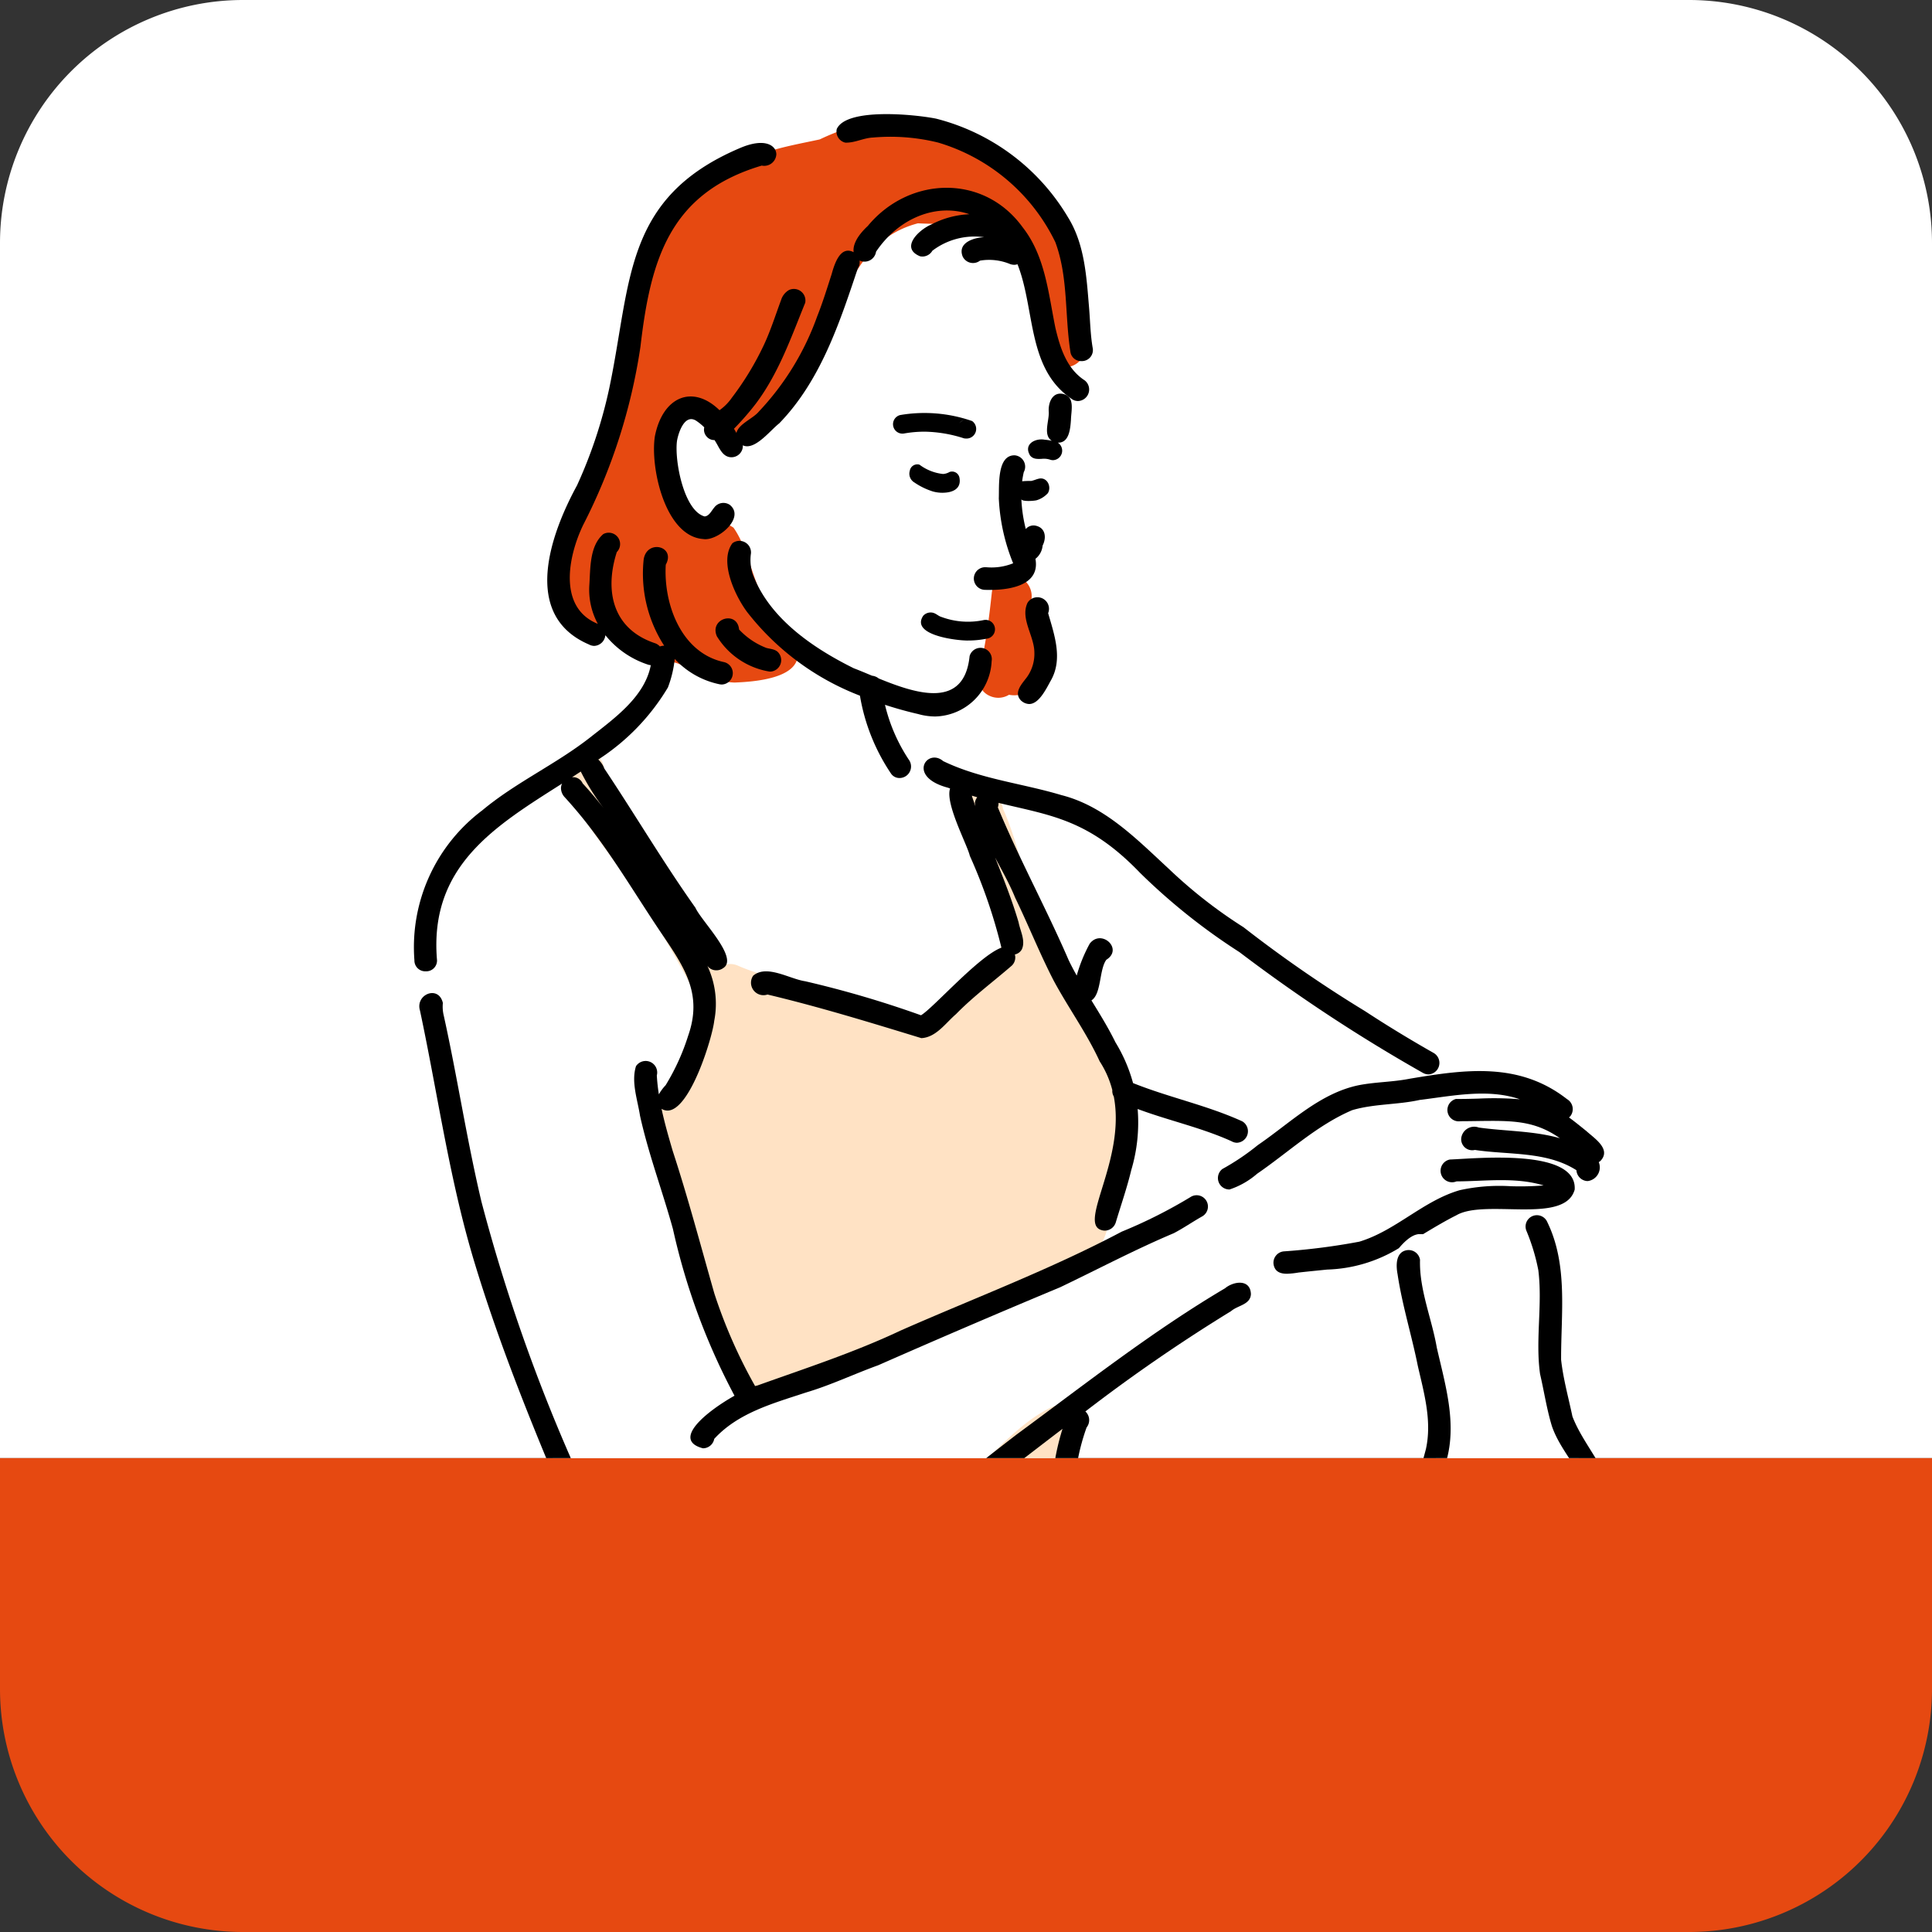 <svg xmlns="http://www.w3.org/2000/svg" xmlns:xlink="http://www.w3.org/1999/xlink" width="159" height="159" viewBox="0 0 159 159">
  <rect x="0" y="0" width="159" height="159" fill="#333333" stroke="none"/>
  <defs>
    <clipPath id="clip-path">
      <path id="Rectangle_218" data-name="Rectangle 218" d="M20,0H139a20,20,0,0,1,20,20V120a0,0,0,0,1,0,0H0a0,0,0,0,1,0,0V20A20,20,0,0,1,20,0Z" transform="translate(0.393 0.395)" fill="#fff"/>
    </clipPath>
    <clipPath id="clip-path-2">
      <rect id="Rectangle_217" data-name="Rectangle 217" width="101.231" height="139.057" fill="none"/>
    </clipPath>
  </defs>
  <g id="Group_367" data-name="Group 367" transform="translate(-0.393 -0.395)">
    <path id="Rectangle_214" data-name="Rectangle 214" d="M20,0H139a20,20,0,0,1,20,20V120a0,0,0,0,1,0,0H0a0,0,0,0,1,0,0V20A20,20,0,0,1,20,0Z" transform="translate(0.393 0.395)" fill="#fff"/>
    <path id="Rectangle_213" data-name="Rectangle 213" d="M0,0H159a0,0,0,0,1,0,0V19a20,20,0,0,1-20,20H20A20,20,0,0,1,0,19V0A0,0,0,0,1,0,0Z" transform="translate(0.393 120.395)" fill="#e64911"/>
    <g id="Mask_Group_23" data-name="Mask Group 23" transform="translate(0 0)" clip-path="url(#clip-path)">
      <g id="Group_359" data-name="Group 359" transform="translate(34.441 9.787)">
        <g id="Group_358" data-name="Group 358" transform="translate(0 0)" clip-path="url(#clip-path-2)">
          <path id="Path_1376" data-name="Path 1376" d="M84.083,144.575c-.111.014-.224.028-.336.038-1.2.1-2.235-.648-3.309-1.075-.139-.062-.281-.119-.424-.171a12.907,12.907,0,0,1,2.658-1.1,12.932,12.932,0,0,0,1.411,2.308" transform="translate(-56.854 -101.087)" fill="#fff"/>
          <path id="Path_1377" data-name="Path 1377" d="M101.523,140.6c.349,1.715,2.52,4.812,1.75,6.248a1.642,1.642,0,0,1-2.4.468c-.961-.974-1.361-2.419-2.282-3.455-.075,2.165,1.451,7.766.172,9.175-1.571,1.349-2.875-.3-3.121-1.875-.23,1.9.782,6.248-2.314,5.855-1.807-.738-1.613-3.243-2.317-4.808-.188,1.822-1.116,4.812-3.4,3.059-.821-.966-.555-2.384-.828-3.554-2.182,1.679-3.78-.417-2.973-2.67.458-2.7.179-5.448.548-8.159.854-4.168,3.613-7.519,2.956-11.864-1.007-.977-.755-2.635-1.162-3.9-.283-1.381-.5-2.771-.764-4.155a63.34,63.34,0,0,1-1.022-6.625,82.881,82.881,0,0,1-7.9,3.125,5.294,5.294,0,0,1-1.828.519q-.067.047-.142.091c-6.29,2.764-11.616,7-16.959,11.219a1.535,1.535,0,0,0-1.873-.881c-3.152,1.446-5.237,4.507-8.03,6.514-4.846,4.373-10.275,8.555-16.578,10.506-3.641.7-9.175,1.815-10.61-2.793-.284-.786-.425-1.61-.694-2.4a1.731,1.731,0,0,0-2.231-.943c-1.8-3.361-3.2-7.117-4.482-9.906-1.008-2.615-1.523-5.378-2.327-8.057C9.53,117.1,8.04,112.959,7.1,108.656c-.623-2.557-1.006-5.329-1.514-7.873C4.431,95.112,3,88.769,6.183,83.49a14.543,14.543,0,0,1,5.995-5.84c1.065-.8,2.173-1.544,3.276-2.294a1.8,1.8,0,0,0-.243,1.187c1.177,3.171,3.51,5.789,5.425,8.535a96.792,96.792,0,0,1,5.4,9.123,4.581,4.581,0,0,1,.273,3.423,10.69,10.69,0,0,1-1.538,3.933c-.628,1.01-1.607,1.915-1.666,3.17.783,7.239,4.076,13.96,6.277,20.844a1.4,1.4,0,0,0,.582.725,1.674,1.674,0,0,0,1.4,1.848c2.059-.137,3.778-1.755,5.612-2.622,1.808-.821,3.658-1.345,5.543-2.058a79.382,79.382,0,0,0,9.762-3.743c2.277-1.236,5.274-1.947,6.879-3.992q-.022.354-.04.709A30.364,30.364,0,0,0,71.929,107.6c-2.081-.978-3.952-2.357-6.14-3.1a23.156,23.156,0,0,1-3.88-1.537c-.012-.036-.024-.071-.038-.108-2.313-4.875-4.55-9.8-7.326-14.465-1.229-2.971-1.705-6.2-3.033-9.158-.238-1.265-1.057-2.543-2.5-1.989-2.256,1.169.113,4.089.454,5.841.812,2.325,1.191,4.806,2.282,7.011-.348.424-.656.916-.949,1.31a70.181,70.181,0,0,1-5.706,4.868c-2.983-.211-5.807-1.378-8.661-2.19-2.23-.713-4.59-.972-6.737-1.934a1.6,1.6,0,0,0-1.112-.063,87.611,87.611,0,0,0-5.214-8.77,66.355,66.355,0,0,1-4.717-6.946,1.572,1.572,0,0,0-2.024-1.812,31.448,31.448,0,0,0,3.734-2.961,15.034,15.034,0,0,0,3.311-4.624q.485.169.993.293c1.577.581,3.034,1.551,4.761,1.6,1.894-.07,6.238-.418,4.98-3.273a27.83,27.83,0,0,1-2.533-3.543c-1.064-1.868-1.316-4.18-2.539-5.932a4.127,4.127,0,0,0-2.72-.664c-.011-.039-.022-.078-.03-.118a1.572,1.572,0,0,1-.167-.114c-2.117-1.587-2.8-4.856-2.236-7.09.539-1.126,1.568-1.7,3.2-.705,1.753,2.1,3.011,1.987,4.97.153,5.92-4.75,4.715-14.54,12.161-16.51,2.87.15,5.419-.267,7.459,2.3a7.329,7.329,0,0,1,1.789,3.12,11.345,11.345,0,0,0,.573,3.3q.227.418.414.841a12.2,12.2,0,0,0,.481,1.488,1.326,1.326,0,0,0,.116.184c1.023,3.728.192,7.7-.861,11.453-.767,2.042-.734,4.653-2.182,6.291a3.988,3.988,0,0,1-1.147.9c-.325,1.057-.6,2.144-.884,3.192-1.224,4.525-2.614,8.325-8.918,5.811A23.95,23.95,0,0,0,43.3,75.587c1.76.432,3.7.687,5.545,1.112a5.6,5.6,0,0,1,2.176.619c.1.035.2.067.3.093,3.909,1.211,8.088,2,11.267,4.78a57.355,57.355,0,0,1,4.262,4.166c2.292,1.716,4.848,3.061,7.161,4.753a59.5,59.5,0,0,0,6.191,4.656,73.056,73.056,0,0,0,8.4,5.98,2.952,2.952,0,0,1,.322.1h.012a12.545,12.545,0,0,1,4.162.087c4.8,1.959,8.845,6.358,2.82,9.979a49.571,49.571,0,0,1,.319,9.8,41.932,41.932,0,0,0,1.872,9c.581,1.667,1.412,3.231,2.015,4.888.555,1.644.815,3.365,1.393,5" transform="translate(-3.016 -22.071)" fill="#fff"/>
          <path id="Path_1378" data-name="Path 1378" d="M22.78,397.649c.212-.583.429-1.163.632-1.743.321-1.31-.566-2.461-.8-3.7-.925-3.057,2.419-4.376,3.888-6.411a30.168,30.168,0,0,0,2.344-5.16,6.323,6.323,0,0,1,1.079-2.171,1.5,1.5,0,0,1,.533-.361,1.731,1.731,0,0,1,2.231.943c.268.788.41,1.612.693,2.4,1.435,4.608,6.969,3.493,10.61,2.792,6.3-1.951,11.732-6.133,16.578-10.506,2.793-2.007,4.877-5.068,8.03-6.514a1.535,1.535,0,0,1,1.873.881,1.556,1.556,0,0,1-.85,2.2l0,0h0c1.724,1.038.222,3.241.3,4.8a17.809,17.809,0,0,0,1.648,7.689A8.54,8.54,0,0,1,72.3,387.5c-.093.8-.7,1.508-.468,2.32.561,2.621,1.42,5.2,2,7.83Z" transform="translate(-15.952 -260.873)" fill="#ffe2c4"/>
          <path id="Path_1379" data-name="Path 1379" d="M88.792,209.59c1.247,3.619-.672,7.455-1.823,10.877a5.094,5.094,0,0,1-.931,1.892c-1.6,2.046-4.6,2.756-6.878,3.993a79.443,79.443,0,0,1-9.762,3.743c-1.885.713-3.734,1.238-5.543,2.058-1.834.867-3.552,2.485-5.612,2.622a1.674,1.674,0,0,1-1.4-1.848,1.4,1.4,0,0,1-.582-.725c-2.2-6.883-5.494-13.6-6.277-20.844.058-1.255,1.038-2.16,1.666-3.17a10.7,10.7,0,0,0,1.538-3.933,4.582,4.582,0,0,0-.273-3.423,96.756,96.756,0,0,0-5.4-9.123c-1.915-2.747-4.248-5.365-5.425-8.535a1.8,1.8,0,0,1,.244-1.186h0a1.863,1.863,0,0,1,1.17-.8A1.572,1.572,0,0,1,45.533,183a66.434,66.434,0,0,0,4.717,6.946,87.642,87.642,0,0,1,5.214,8.77,1.593,1.593,0,0,1,1.111.063c2.147.962,4.506,1.221,6.737,1.934,2.854.812,5.678,1.979,8.661,2.19a70.17,70.17,0,0,0,5.707-4.867c.293-.394.6-.886.949-1.31-1.091-2.2-1.47-4.686-2.282-7.011-.342-1.753-2.71-4.672-.455-5.841,1.447-.554,2.267.724,2.5,1.989,1.327,2.955,1.8,6.188,3.033,9.159,2.776,4.669,5.013,9.59,7.326,14.465.013.036.025.071.038.108" transform="translate(-29.899 -128.702)" fill="#ffe2c4"/>
          <path id="Path_1380" data-name="Path 1380" d="M164.935,133.473c1.75,1.642,1.628,8.112-1.753,7.484a1.688,1.688,0,0,1-1.512.124c-1.407-.566-.932-2.179-.657-3.312.177-.843.315-1.692.433-2.543v0c.126-.9.228-1.8.327-2.705a1.582,1.582,0,0,1,1.7-1.388,1.718,1.718,0,0,1,1.457,2.343" transform="translate(-114.192 -93.17)" fill="#e64911"/>
          <path id="Path_1381" data-name="Path 1381" d="M84.667,18.459c.115.815.54,1.627.229,2.445a1.651,1.651,0,0,1-2.791.372,1.337,1.337,0,0,1-.116-.184,12.163,12.163,0,0,1-.481-1.489c-.36-1.368-.567-2.8-.988-4.138a7.331,7.331,0,0,0-1.789-3.12c-2.04-2.562-4.589-2.145-7.459-2.3-7.446,1.97-6.241,11.759-12.161,16.51-1.96,1.834-3.218,1.945-4.97-.153-1.633-1-2.662-.421-3.2.705a6.349,6.349,0,0,0-.221,4.157c.664,3.045,1.515,3.168,2.654,3.163a4.127,4.127,0,0,1,2.72.664c1.223,1.751,1.475,4.064,2.539,5.932a27.829,27.829,0,0,0,2.533,3.543c1.258,2.855-3.086,3.2-4.98,3.273-1.727-.045-3.184-1.016-4.761-1.6q-.507-.123-.993-.293a11.6,11.6,0,0,1-2.863-1.482c-3.028-.479-5.535-1.943-5.613-5.31a9.327,9.327,0,0,1,1.476-5.528,43.716,43.716,0,0,0,3.182-8.218c.644-2.619.5-5.509,1.641-7.967a37.9,37.9,0,0,1,1.787-6.892A11.251,11.251,0,0,1,54.7,6.494c2.321-2.235,5.485-2.709,8.488-3.352C75.13-2.552,82.94,7.442,84.667,18.459m-28,26.125c.111-.01.224-.023.336-.038A12.944,12.944,0,0,1,55.6,42.239a12.907,12.907,0,0,0-2.658,1.1c.143.052.285.109.424.171,1.074.427,2.1,1.174,3.309,1.075" transform="translate(-29.777 -1.059)" fill="#e64911"/>
          <path id="Path_1382" data-name="Path 1382" d="M79.423,143.684c-1.84.106-3.395-2.491-1.516-3.576.563-1.019,1.955-.927,2.963-1.122a1.641,1.641,0,0,1,1.489,2.288c.319,1.671-1.457,2.7-2.936,2.41" transform="translate(-54.751 -98.755)" fill="#e64911"/>
          <path id="Path_1383" data-name="Path 1383" d="M160.3,106.226a.931.931,0,0,0-.141,1.857q.228.009.458.009c2.051,0,4.12-.567,3.75-2.559a1.56,1.56,0,0,0,.591-1.093c.32-.626.258-1.434-.533-1.626a.836.836,0,0,0-.852.267,12.25,12.25,0,0,1-.364-2.47c.009.243,1.129.153,1.28.093a2.034,2.034,0,0,0,.9-.575c.324-.52-.047-1.324-.708-1.2-.228.044-.44.153-.668.195a6.691,6.691,0,0,0-.739.026c.032-.252.076-.5.133-.752a.938.938,0,0,0-.754-1.385c-1.466-.013-1.259,2.511-1.3,3.541a16.016,16.016,0,0,0,1.18,5.345,4.747,4.747,0,0,1-2.227.324" transform="translate(-113.201 -68.934)"/>
          <path id="Path_1384" data-name="Path 1384" d="M89.57,121.537c-1.092,1.494.228,4.316,1.222,5.647a21.569,21.569,0,0,0,9.284,6.883,16.253,16.253,0,0,0,2.568,6.427.833.833,0,0,0,.67.349.949.949,0,0,0,.773-1.524,14.1,14.1,0,0,1-1.951-4.5c.9.294,1.817.549,2.733.76a5.2,5.2,0,0,0,1.4.2,4.763,4.763,0,0,0,4.644-4.548.931.931,0,0,0-1.813-.417c-.445,4.385-4.37,3.106-7.48,1.836a1.027,1.027,0,0,0-.542-.224c-.547-.228-1.06-.445-1.51-.615-3.385-1.678-6.991-4.133-8.343-7.813a3.9,3.9,0,0,1-.133-1.536.951.951,0,0,0-1.525-.929" transform="translate(-63.352 -86.206)"/>
          <path id="Path_1385" data-name="Path 1385" d="M74.721,38.226a4.1,4.1,0,0,1-1.012,1.021c-2.22-2.159-4.682-1.107-5.318,2.148-.4,2.56.835,8.219,3.967,8.453a1.085,1.085,0,0,0,.184.015c1.216,0,3.25-1.808,2.023-2.82a.941.941,0,0,0-1.3.228c-.222.257-.407.69-.782.719-1.721-.468-2.5-4.656-2.268-6.243.13-.716.644-2.223,1.577-1.631a4.671,4.671,0,0,1,.663.541.838.838,0,0,0,.179.739.818.818,0,0,0,.642.31l.024,0q.172.269.32.551c.211.365.437.747.882.843a.94.94,0,0,0,1.107-.714.908.908,0,0,0,.017-.249.835.835,0,0,0,.354.078c.92,0,1.987-1.379,2.638-1.879,3.391-3.492,4.955-8.22,6.463-12.736a.928.928,0,0,0,.153-.67.96.96,0,0,0,1.358-.727c1.912-2.84,5.031-4,7.682-3.085a7.473,7.473,0,0,0-3.164.86c-1.011.433-2.558,1.92-.9,2.6a.871.871,0,0,0,.2.023.95.95,0,0,0,.817-.478,5.729,5.729,0,0,1,4.26-1.114c-.923.042-2.2.486-1.767,1.588a.943.943,0,0,0,1.428.341,4.52,4.52,0,0,1,2.469.278,1,1,0,0,0,.348.065.823.823,0,0,0,.267-.047c1.47,3.714.773,8.589,4.442,11.071a.879.879,0,0,0,.531.188.951.951,0,0,0,.559-1.7c-1.492-.971-2.022-2.682-2.412-4.324-.578-2.84-.837-5.9-2.686-8.265-3.2-4.435-9.359-4.222-12.753-.119-.968.9-1.24,1.641-1.164,2.157-1.1-.568-1.573.958-1.809,1.8-.377,1.168-.737,2.345-1.193,3.486a22.311,22.311,0,0,1-4.8,7.831c-.48.586-1.669,1.015-1.845,1.759-.067-.116-.136-.231-.2-.346A22.568,22.568,0,0,0,76.7,38.706c1.881-2.5,2.905-5.458,4.062-8.3a.952.952,0,0,0-1.328-1.053,1.428,1.428,0,0,0-.651.81c-.464,1.248-.863,2.524-1.431,3.733a24.072,24.072,0,0,1-2.63,4.328" transform="translate(-48.543 -14.88)"/>
          <path id="Path_1386" data-name="Path 1386" d="M120.908,2.346c.771.034,1.492-.383,2.271-.418a16.351,16.351,0,0,1,5.373.413,15.668,15.668,0,0,1,9.647,8.2c1.069,2.88.765,6.007,1.24,9.032a.881.881,0,0,0,.894.753.908.908,0,0,0,.94-1.075c-.192-1.1-.207-2.221-.3-3.331-.213-2.537-.355-5.216-1.737-7.435A17.7,17.7,0,0,0,128.386.373c-1.694-.343-7.379-.93-8.178.857a.937.937,0,0,0,.7,1.116" transform="translate(-85.393 0)"/>
          <path id="Path_1387" data-name="Path 1387" d="M85.9,144.828a6.273,6.273,0,0,0,4.3,2.914.835.835,0,0,0,.122.009.945.945,0,0,0,.68-1.527c-.245-.321-.65-.325-1.008-.417a6.039,6.039,0,0,1-2.255-1.52c-.153-1.591-2.451-.913-1.836.541" transform="translate(-60.961 -101.872)"/>
          <path id="Path_1388" data-name="Path 1388" d="M172.095,145.959a1.014,1.014,0,0,0,.631.252c.815,0,1.413-1.274,1.786-1.94,1-1.761.291-3.744-.225-5.537a.952.952,0,0,0-1.7-.845c-.608,1.3.565,2.722.567,4.084a3.291,3.291,0,0,1-.63,2.051c-.424.56-1.123,1.282-.433,1.935" transform="translate(-122.075 -97.664)"/>
          <path id="Path_1389" data-name="Path 1389" d="M22.053,301.107a4.625,4.625,0,0,1-1.519-1,48.859,48.859,0,0,1-4.223-7.081.921.921,0,0,0-.77-1.573A143.321,143.321,0,0,1,6.7,267.066C5.5,262,4.723,256.844,3.6,251.758a3.094,3.094,0,0,1-.073-1.039c-.349-1.5-2.292-.707-1.882.632C3.131,258.321,4.1,265.5,6.215,272.357c1.705,5.591,3.83,11.036,6.07,16.432.612,1.482,1.288,2.935,2.005,4.368,0,.009,0,.017,0,.026-.91,5.249-2.553,8.367-6.533,11.945-2.629,2.481-.872,3.54-.025,6.109,0,1.342-2.513,4.694-.815,5.346a.89.89,0,0,0,.278.044.934.934,0,0,0,.9-.64C8.49,314.6,9.142,313.3,9.5,311.9c.67-1.716-1.36-2.977-1.2-4.5,4.35-4.645,6.041-6.29,7.35-11.643q.239.442.48.882c1.416,2.273,2.522,5.146,5.2,6.179a.986.986,0,0,0,.378.08.94.94,0,0,0,.35-1.793" transform="translate(-1.128 -177.57)"/>
          <path id="Path_1390" data-name="Path 1390" d="M24.739,114.846c1.968-2.145,4.859-2.921,7.533-3.806,2.032-.6,3.963-1.525,5.955-2.246q7.456-3.282,14.977-6.42c3.1-1.481,6.166-3.106,9.342-4.445.808-.421,1.555-.942,2.348-1.388A.931.931,0,0,0,64,94.908,40.389,40.389,0,0,1,58.266,97.8c-5.877,3.114-12.116,5.458-18.2,8.14-3.812,1.8-7.816,3.1-11.78,4.519a1.634,1.634,0,0,0-.191.048,41.763,41.763,0,0,1-3.351-7.611c-1.118-3.915-2.158-7.852-3.424-11.724-.323-1.094-.665-2.279-.924-3.484a.929.929,0,0,0,.488.147c1.865,0,3.7-6.025,3.847-7.383a7.341,7.341,0,0,0-.563-4.528.9.9,0,0,0,.74.366.934.934,0,0,0,.56-.181c1.321-.815-1.8-3.876-2.28-4.962-2.647-3.735-4.956-7.649-7.5-11.46a1.88,1.88,0,0,0-.5-.742,18.109,18.109,0,0,0,5.732-5.933,9.212,9.212,0,0,0,.561-2.348,6.92,6.92,0,0,0,3.662,2.081,1.066,1.066,0,0,0,.226.025.935.935,0,0,0,.191-1.839c-3.53-.742-5.011-4.756-4.817-8.02.853-1.541-1.571-2.121-1.819-.423a10.944,10.944,0,0,0,1.689,7.088,1.073,1.073,0,0,0-.354.063.952.952,0,0,0-.373-.258c-3.492-1.15-4.208-4.271-3.173-7.51A.935.935,0,0,0,15.6,40.392c-1.141.984-1.054,2.83-1.148,4.224a5.892,5.892,0,0,0,.7,3.162c-3.283-1.324-2.457-5.54-1.209-8.134a47.324,47.324,0,0,0,4.715-14.661c.829-7.122,2.369-12.655,9.985-14.919a1,1,0,0,0,1.2-.929c-.009-.708-.916-1.414-3.027-.5-9.6,4.1-8.882,11.039-10.728,19.777a38.6,38.6,0,0,1-2.65,7.974c-2.2,4.035-4.591,10.694.976,13.086a.947.947,0,0,0,.449.12.968.968,0,0,0,.909-.882,7.481,7.481,0,0,0,3.466,2.409,1,1,0,0,0,.274.059c-.5,2.609-3,4.375-4.986,5.942-2.814,2.211-6.118,3.7-8.876,6A14.086,14.086,0,0,0,.057,75.463a.891.891,0,0,0,.932.91.885.885,0,0,0,.929-.91c-.669-7.779,4.822-11.057,10.293-14.54a.862.862,0,0,0-.091.394,1.112,1.112,0,0,0,.32.742,37.547,37.547,0,0,1,2.452,2.984c2.041,2.728,3.77,5.675,5.689,8.488,1.783,2.647,3.173,4.8,2.011,8.127a18.335,18.335,0,0,1-1.859,4.088,3.821,3.821,0,0,0-.557.752,15.354,15.354,0,0,1-.169-1.555.95.95,0,0,0-1.714-.761c-.41,1.3.129,2.762.332,4.08.707,3.189,1.83,6.14,2.709,9.32A53.949,53.949,0,0,0,26.4,111.3c-2.27,1.281-5.221,3.635-2.6,4.328h.033a.943.943,0,0,0,.9-.781M13.9,60.9a.858.858,0,0,0-.869-.5q.36-.232.718-.467a18.812,18.812,0,0,0,1.886,3.018c-.558-.707-1.134-1.4-1.735-2.048" transform="translate(0 -5.828)"/>
          <path id="Path_1391" data-name="Path 1391" d="M245.294,274.466c2.7-.336,5.6-.947,8.2-.05a25.653,25.653,0,0,0-3.391-.056c-.627.018-1.25.035-1.861.028a.936.936,0,0,0,.371,1.833c3.673-.014,5.755-.3,8.177,1.4-2.14-.613-4.485-.572-6.677-.88a1.076,1.076,0,0,0-1.446.905.909.909,0,0,0,1.127.938c2.784.427,5.894.092,8.357,1.671a.945.945,0,0,0,.555.808.9.9,0,0,0,.374.084,1.136,1.136,0,0,0,.908-1.559.91.91,0,0,0,.156-.118c.883-.959-.519-1.84-1.171-2.436-.472-.377-.942-.768-1.436-1.124a1.213,1.213,0,0,0,.106-.095.953.953,0,0,0-.268-1.412c-3.93-3.071-8.368-2.451-12.953-1.678-1.378.274-2.793.262-4.17.529-3.227.657-5.672,3.127-8.317,4.928a19.749,19.749,0,0,1-2.919,1.969.94.94,0,0,0,.537,1.687h.051a6.617,6.617,0,0,0,2.264-1.291c2.578-1.767,4.929-4,7.826-5.235,1.818-.537,3.749-.434,5.595-.85" transform="translate(-162.461 -193.339)"/>
          <path id="Path_1392" data-name="Path 1392" d="M254.783,304.087l.06-.069.058-.067.057-.064.057-.061.058-.061.057-.058.059-.059.061-.057.06-.057.063-.055.063-.053.064-.053.065-.05.065-.048.067-.046.067-.043.063-.038.062-.034.061-.03.056-.026.051-.022.048-.017.047-.014.045-.013.043-.012.039-.009.038-.007.038-.007.035,0,.034,0,.033,0,.033,0,.03,0h.212l.022,0c.9-.54,1.8-1.083,2.745-1.557.977-.568,2.661-.533,4.361-.5,2.433.051,4.9.1,5.372-1.613.212-3.412-8.04-2.559-10.272-2.473a.945.945,0,1,0,.544,1.8c2.394-.011,4.84-.37,7.173.333a23.67,23.67,0,0,1-2.721.064,15.117,15.117,0,0,0-4.179.326c-3.009.869-5.275,3.336-8.266,4.238a53.662,53.662,0,0,1-6.231.8.939.939,0,0,0-.834,1.019c.082.662.571.822,1.109.822a6.63,6.63,0,0,0,.944-.1c.789-.088,1.578-.166,2.367-.245a11.978,11.978,0,0,0,5.9-1.762Z" transform="translate(-173.687 -210.78)"/>
          <path id="Path_1393" data-name="Path 1393" d="M125.307,332.717c-6.01,3.557-11.513,7.888-17.13,12.02-2.049,1.573-4.082,3.191-6.145,4.766a.973.973,0,0,0-.521.4,65.914,65.914,0,0,1-11.746,7.423,38.89,38.89,0,0,1-4.337,1.573c-.913.484-3.033-.008-3.027,1.469a1.025,1.025,0,0,0,1.169.832,16.548,16.548,0,0,0,3.086-.738,37.378,37.378,0,0,0,9.466-4.514c1.108-.733,2.2-1.487,3.286-2.253q-1.267,2.273-2.545,4.539a68.677,68.677,0,0,0-4.372,8.622.945.945,0,0,0,.432,1.243.862.862,0,0,0,.384.1c1.216,0,1.757-3.113,2.414-3.981.67-1.4,1.442-2.746,2.207-4.093l-.022.037c1.37-2.4,2.709-4.808,4.052-7.22.2-.509.752-1.2,1.037-1.847,3.009-2.236,5.969-4.543,8.95-6.819a20.206,20.206,0,0,0-.765,8.489c.372,2.633,1.51,5.045,2.3,7.555.645,1.287-.513,2.357-.448,3.644.42,2.695,1.428,5.282,1.852,7.987a.941.941,0,0,0,.919.733.894.894,0,0,0,.19-.02c1.585-.33-.051-3.767-.137-4.924-.269-1.384-.994-2.748-.93-4.167a7.7,7.7,0,0,0,.639-2.04c-.13-2.356-1.441-4.453-2.018-6.711a17.544,17.544,0,0,1,.379-10.658.967.967,0,0,0-.1-1.318,138.015,138.015,0,0,1,11.991-8.256c.545-.479,1.6-.526,1.633-1.407-.048-1.258-1.435-1.063-2.143-.463" transform="translate(-58.55 -236.078)"/>
          <path id="Path_1394" data-name="Path 1394" d="M111.658,183.254c-1.3-1.145-3.055,1.264.368,2.174l.187.067c-.422,1.244,1.414,4.623,1.623,5.541a43.523,43.523,0,0,1,2.576,7.458.8.8,0,0,0,.031.1c-1.844.666-5.643,5-6.626,5.565a85.332,85.332,0,0,0-9.53-2.8c-1.278-.184-3.167-1.408-4.281-.457a1.027,1.027,0,0,0,1.18,1.55c4.271,1.015,8.48,2.31,12.662,3.589,1.218-.064,1.993-1.243,2.853-1.977,1.423-1.458,3.042-2.647,4.6-4a.935.935,0,0,0,.243-.911.841.841,0,0,0,.57-.414c.332-.71-.133-1.523-.267-2.242-.535-1.813-1.228-3.568-1.93-5.32.581,1.1,1.2,2.193,1.654,3.313,1.079,2.223,2.024,4.606,3.17,6.822,1.207,2.245,2.717,4.314,3.782,6.637a8.017,8.017,0,0,1,1.041,2.367.9.9,0,0,0,.121.529c1,5.214-3,10.476-.987,11a.887.887,0,0,0,.25.036.952.952,0,0,0,.9-.675c.428-1.43.925-2.845,1.273-4.3a13.655,13.655,0,0,0,.527-5.034c2.544.951,5.245,1.53,7.728,2.655a.913.913,0,0,0,.447.124.948.948,0,0,0,.438-1.762c-2.9-1.323-6.009-1.957-8.991-3.15a12.85,12.85,0,0,0-1.449-3.355c-.583-1.193-1.282-2.32-1.976-3.449.834-.525.625-2.525,1.229-3.346,1.423-.891-.419-2.577-1.373-1.319a12.459,12.459,0,0,0-1.066,2.621c-.229-.411-.452-.826-.656-1.251-1.834-4.246-4.064-8.321-5.834-12.587a1.075,1.075,0,0,0,.054-.374c4.27,1.039,7.4,1.335,11.657,5.769a50.748,50.748,0,0,0,8.17,6.514,134.864,134.864,0,0,0,15.107,9.943.966.966,0,0,0,.454.121.947.947,0,0,0,.43-1.761c-1.923-1.091-3.8-2.229-5.653-3.444a105.638,105.638,0,0,1-10-6.906,39.565,39.565,0,0,1-6.142-4.8c-2.629-2.425-5.27-5.169-8.847-6.075-3.23-.97-6.649-1.314-9.716-2.791m2.636,3.7c-.1-.275-.194-.549-.284-.826,0-.012,0-.024,0-.036.146.044.292.087.435.129a.961.961,0,0,0-.192.469c.011.089.029.177.043.265" transform="translate(-68.07 -129.996)"/>
          <path id="Path_1395" data-name="Path 1395" d="M143.656,101.889c.747,0,1.57-.273,1.389-1.237a.619.619,0,0,0-.816-.472,1.221,1.221,0,0,1-.533.165,3.914,3.914,0,0,1-1.938-.765.626.626,0,0,0-.8.5.836.836,0,0,0,.381.965,5.718,5.718,0,0,0,1.517.738,2.909,2.909,0,0,0,.8.108" transform="translate(-100.132 -70.729)"/>
          <path id="Path_1396" data-name="Path 1396" d="M142.749,85.614a11.9,11.9,0,0,0-5.913-.491.776.776,0,0,0,.329,1.516,9.553,9.553,0,0,1,1.7-.148,11.026,11.026,0,0,1,3.214.546.92.92,0,0,0,.183.019.794.794,0,0,0,.491-1.443m-1.058.2a.974.974,0,0,1,.113-.127.746.746,0,0,1,.281-.154.874.874,0,0,0-.394.281" transform="translate(-96.801 -60.357)"/>
          <path id="Path_1397" data-name="Path 1397" d="M147.975,144.008h.09a7.989,7.989,0,0,0,1.661-.17.776.776,0,0,0-.329-1.516,6.248,6.248,0,0,1-3.468-.246c-.276-.074-.461-.3-.743-.359a.829.829,0,0,0-.779.253c-1.043,1.565,2.6,2.024,3.568,2.037" transform="translate(-102.476 -100.686)"/>
          <path id="Path_1398" data-name="Path 1398" d="M174.8,84.532c.245.35.608.336.983.32a1.643,1.643,0,0,1,.746.084.858.858,0,0,0,.2.024.783.783,0,0,0,.384-1.441c.014,0,.031,0,.045,0,.891,0,.986-1.147,1.038-1.882.012-.754.359-1.9-.652-2.129-.9-.186-1.24.769-1.173,1.5.027.755-.485,1.907.255,2.357a4.705,4.705,0,0,0-.588-.089c-.792-.14-1.732.366-1.234,1.248" transform="translate(-124.106 -56.481)"/>
          <path id="Path_1399" data-name="Path 1399" d="M298.417,349.17a13.226,13.226,0,0,0-.673-3.664,78.232,78.232,0,0,1-1.84-8.665c-.241-2.769-2.389-4.715-3.347-7.2-.325-1.548-.757-3.089-.932-4.664-.017-3.8.587-7.792-1.138-11.338a.931.931,0,0,0-1.715.725,16.517,16.517,0,0,1,.979,3.244c.354,2.827-.254,5.713.142,8.536.333,1.433.544,2.873.973,4.287.657,1.921,2.185,3.385,2.867,5.287.827,3.772,1.363,7.618,2.5,11.325-1.071-1.663-1.68-3.625-2.934-5.164-1.294-1.091-2.26.476-2,1.738.159,3.293,1.683,6.477,1.405,9.8a82.485,82.485,0,0,1-2.883-9.943c-.268-.876-.214-2.036-1-2.635a1.009,1.009,0,0,0-1.487.829,79.224,79.224,0,0,0,.81,8.879c.146,1.872.631,3.849.143,5.695a99.976,99.976,0,0,1-2.234-10.166c-.327-1.1-.086-3.7-1.435-3.993a1.029,1.029,0,0,0-1.109,1.139c-.252,2.761,1.261,10.346-.217,12.207-.576-.924-.465-2.145-.641-3.194-.184-1.7-.45-3.394-.667-5.091-.256-.939.081-2.837-1.339-2.767-1.55.332-.333,2.728-.4,3.828.237,1.22.338,2.473.465,3.718a.891.891,0,0,0-1.255.173c.669-3.6.2-7.251.333-10.878.3-2.734,1.932-5.217,2.4-7.944.874-3.106-.1-6.256-.792-9.294-.417-2.408-1.451-4.774-1.382-7.228a.945.945,0,0,0-1.048-.8c-.957.125-.941,1.242-.8,1.977.379,2.546,1.156,5.006,1.662,7.529.508,2.233,1.183,4.533.672,6.861-2.235,8.536-2.928,5.181-2.515,15.111a30.41,30.41,0,0,1-.324,4.065c-.256,1.075-.227,2.542,1.141,2.743a2.547,2.547,0,0,0,2.055-.915c.007-.007.01-.014.016-.021a15.422,15.422,0,0,0,.577,2.681,1.972,1.972,0,0,0,2.73,1.08c1.179-.653,1.487-2.129,1.564-3.373.408,1.57.363,3.881,2.163,4.532,3.167.349,2.391-4.3,2.272-6.285.422,1.227.7,2.791,1.973,3.414a1.814,1.814,0,0,0,2.331-1.359c.5-2.689-.511-5.412-.977-8.049.53,1.037,1.134,2.038,1.687,3.063a4.419,4.419,0,0,0,1.614,1.969c1.137.423,1.718-.861,1.616-1.807" transform="translate(-197.197 -222.46)"/>
        </g>
      </g>
    </g>
  </g>
</svg>
